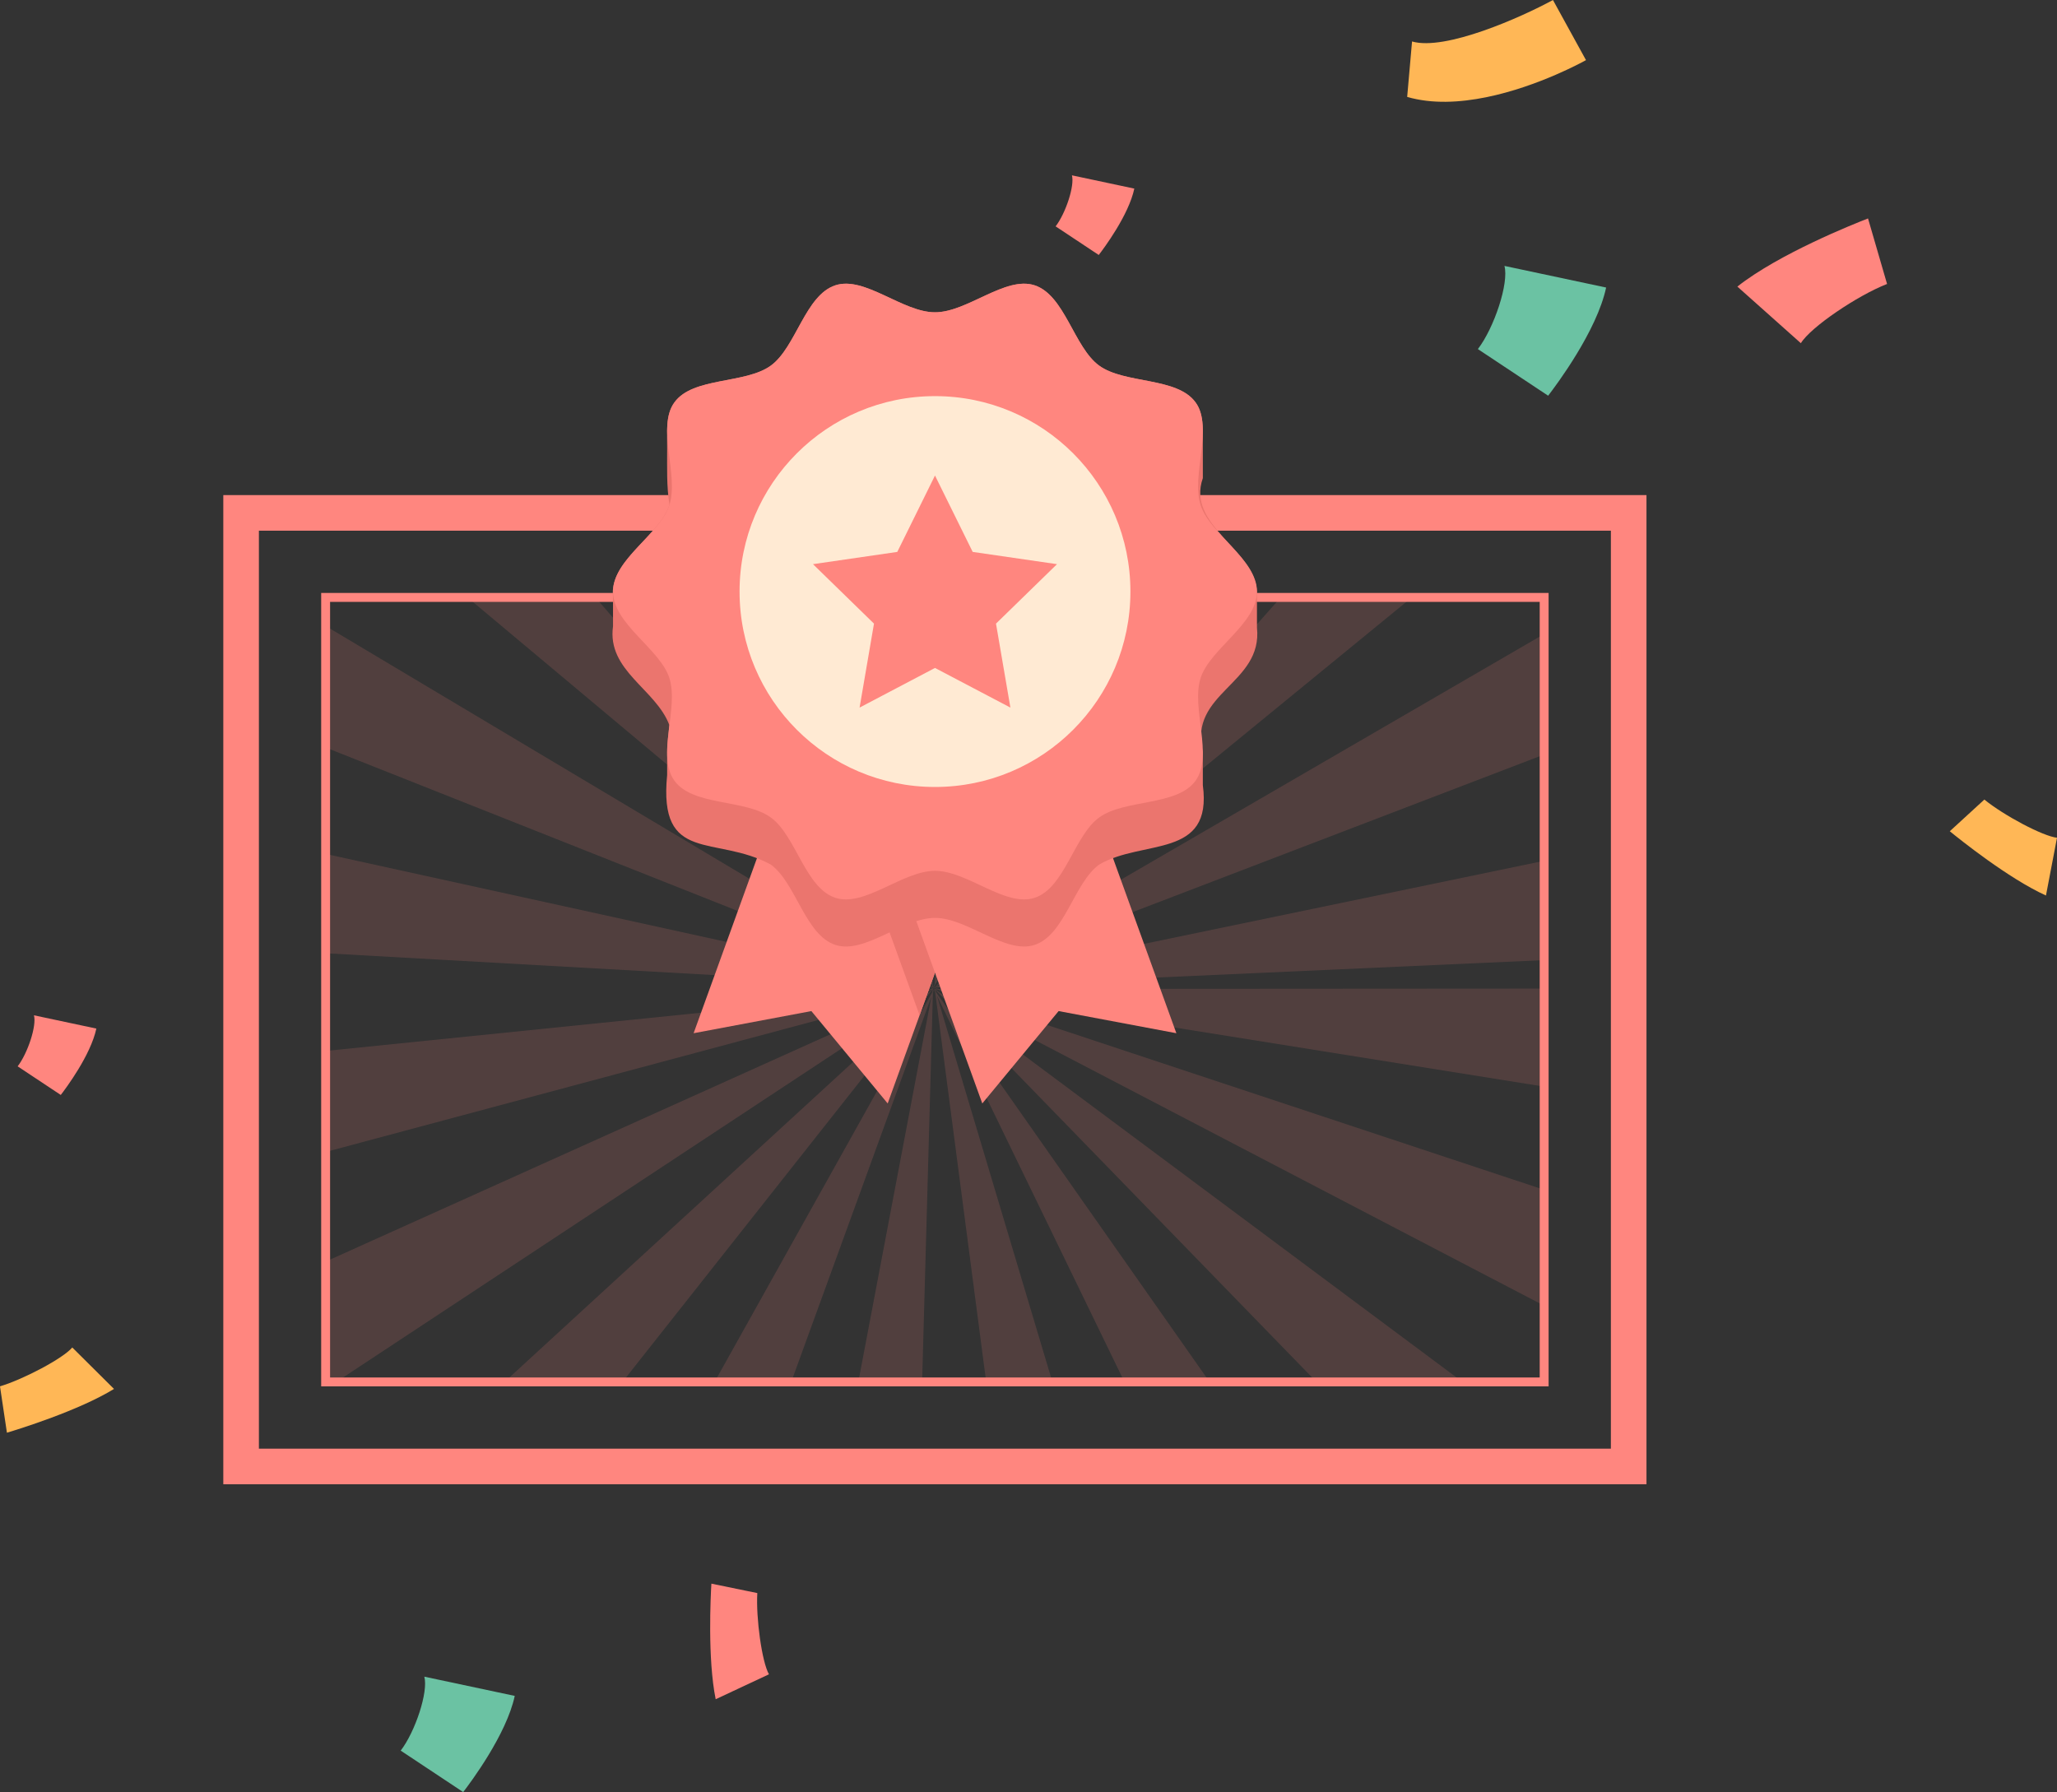   <svg xmlns="http://www.w3.org/2000/svg" viewBox="0 0 812.623 707.988">
   <rect x="0" y="0" width="812.623" height="707.988" fill="#333333" stroke="none"/>
   <g>
    <g>
     <g>
      <path d="M650.447,586.377H88.217V195.595H650.447v390.781Zm-548.17-14.061H636.387V209.656H102.278v362.66Z" style="fill:#ff867f;">
      </path>
      <path d="M611.781,547.711H126.884V234.261h484.897v313.449Zm-481.382-3.516h477.866V237.777H130.4v306.418Z" style="fill:#ff867f;">
      </path>
      <g style="opacity:.15;">
       <path d="M610.023,390.559l-239.27,.157-1.399-.463,.386-.149,240.283-10.797v-39.232l-239.498,49.728,239.498-91.726v-47.597l-240.312,139.493-.128,.026,188.157-153.979h-51.773l-136.58,154.02-.23,.049,.275-1.105,97.327-152.964h-31.749l-65.237,151.602,37.895-151.602h-25.466l-12.989,152.902-.401,.932-.303-.729-11.221-153.105h-25.35l36.095,151.964-63.266-151.964h-31.334l94.886,153.169,.134,.559L235.226,236.019h-50.544l183.816,153.922,.017,.07-1.053-.232L128.641,247.306v48.004l237.376,94.153-237.376-52.101v39.227l238.758,13.422,1.041,.412-.987,.444-238.811,24.333v39.906l237.48-63.639-237.48,106.948v47.539h4.196l234.709-154.867,.661-.179-168.887,155.046h46.59l122.523-155.105,.07-.019-.228,1.198-85.973,153.926h30.271l55.386-152.254-28.871,152.254h25.19l4.268-153.866,.42-1.154,.465,.96,20.166,154.06h26.15l-45.64-152.67,74.107,152.67h33.627l-108.182-154.167-.264-.887,150.68,155.054h57.699l-208.304-155.142,1.228,.196,239.325,124.832v-45.778l-237.519-78.766,237.519,37.994v-38.731Zm-240.585-.44l.026-.002-.083,.047,.058-.045Zm-.124,.004l-.079,.09-.102-.034,.181-.055Zm-.305,.595l-.256-.222,.111,.228-.281,.028,.002-.098,.105-.13,.051,.019-.047-.028,.16-.2-.196,.179-.066-.038,.194-.188-.188,.083-.019-.273,.122,.034-.028,.064,.036-.058,.237,.196-.198-.228,.228,.162-.045-.109,.179-.006-.002,.036-.041-.013,.038,.021-.117,.213,.132-.049-.111,.124-.126-.092,.2,.207-.075,.136Zm.083-.13l.124,.13h-.173l.049-.13Zm-.516-.143l-.032-.019,.04-.026-.008,.045Zm.013,.113l.002-.075,.053,.023-.055,.051Zm-.015-.533l-.002-.021,.032,.028-.03-.006Zm.52,.305l.036-.141,.085,.045-.122,.096Zm.079-.94l-.06,.708-.186,.038-.09-.22,.335-.527Zm-.294,.702l-.134-.03,.06-.09,.075,.12Zm-.1-.16l-.06,.126-.179-.514,.239,.388Zm-.883,.109l.633,.034,.066,.279-.098,.045-.601-.358Zm.057,.776l.555-.365,.062,.026-.616,.339Zm.608,.702l.019-.71,.288-.077,.062,.128-.369,.659Zm.403-.721l-.051-.075,.085,.013-.034,.062Zm.034,.047l.036-.102,.243,.038,.085,.584-.365-.52Zm.345-.126l-.006-.004-.107-.362,.041,.311-.16-.128-.004,.006-.098-.073,.286-.194,.844,.441-.795,.002Z" style="fill:#ff867f;">
       </path>
      </g>
     </g>
     <g>
      <g>
       <polygon points="350.683 435.935 320.534 399.441 274.013 408.189 308.846 311.934 385.516 339.68 350.683 435.935" style="fill:#ff867f;">
       </polygon>
       <polygon points="363.285 401.112 385.516 339.68 377.25 336.688 344.288 348.617 363.285 401.112" style="fill:#eb756e;">
       </polygon>
       <polygon points="388.058 435.935 418.207 399.441 464.728 408.189 429.895 311.934 353.225 339.68 388.058 435.935" style="fill:#ff867f;">
       </polygon>
      </g>
      <path d="M496.564,233.761c-.816-16.708-27.97-26.128-21.377-44.867-.002-4.554-.002-9.108-.002-13.662,.026-5.492,.385-12.02-2.906-16.302-7.33-10.072-27.99-7.164-38.062-14.494-9.973-7.258-13.55-27.845-25.531-31.735-11.56-3.754-26.503,10.677-39.315,10.677s-27.754-14.43-39.314-10.677c-11.981,3.89-15.558,24.477-25.53,31.735-10.072,7.33-30.732,4.421-38.063,14.493-3.694,4.892-2.809,12.332-2.906,18.422,.018,7.479-.265,14.545,.905,22.088-4.026,12.426-23.994,22.189-22.287,36.501,.005,3.828-.003,7.655,.002,11.483-2.458,17.547,16.889,24.772,22.239,38.991-.264,3.627-.907,7.302-.86,10.704,0,3.023,0,6.046,0,9.068-3.489,35.429,19.162,23.479,40.97,35.389,9.972,7.259,13.549,27.846,25.53,31.736,11.56,3.754,26.503-10.677,39.315-10.677s27.754,14.43,39.314,10.677c11.981-3.89,15.558-24.477,25.53-31.735,17.299-10.161,44.904-2.085,40.968-31.386,.002-4.357,.002-8.714,.002-13.072-5.826-23.597,23.752-26.765,21.382-49.167-.005-4.73,.002-9.461-.003-14.191Z" style="fill:#eb756e;">
      </path>
      <path d="M496.566,233.702c0,12.812-18.488,22.544-22.241,34.105-3.89,11.981,5.21,30.696-2.047,40.669-7.33,10.072-27.99,7.163-38.063,14.494-9.973,7.258-13.549,27.844-25.53,31.735-11.56,3.754-26.503-10.677-39.314-10.677s-27.755,14.43-39.315,10.677c-11.981-3.89-15.558-24.477-25.53-31.735-10.072-7.33-30.732-4.422-38.062-14.494-7.258-9.973,1.843-28.687-2.047-40.668-3.754-11.56-22.241-21.293-22.241-34.104s18.488-22.544,22.241-34.105c3.89-11.981-5.21-30.696,2.047-40.669,7.33-10.072,27.99-7.163,38.063-14.494,9.973-7.258,13.549-27.844,25.53-31.735,11.56-3.754,26.503,10.677,39.314,10.677s27.755-14.43,39.315-10.677c11.981,3.89,15.558,24.477,25.53,31.735,10.072,7.33,30.732,4.422,38.062,14.494,7.258,9.973-1.843,28.687,2.047,40.668,3.754,11.56,22.241,21.293,22.241,34.104Z" style="fill:#ff867f;">
      </path>
      <circle cx="369.37" cy="233.702" r="77.206" style="fill:#ffead3;">
      </circle>
      <polygon points="369.37 187.862 384.265 218.041 417.57 222.881 393.47 246.372 399.16 279.543 369.37 263.882 339.581 279.543 345.271 246.372 321.171 222.881 354.476 218.041 369.37 187.862" style="fill:#ff867f;">
      </polygon>
     </g>
     <path d="M745.488,112.184c-11.677,4.541-30.241,17.091-34.054,23.403l-25.084-22.366c16.338-12.918,45.862-24.694,51.615-26.923l7.524,25.887Z" style="fill:#ff867f;">
     </path>
     <path d="M583.837,137.91c6.452-8.387,12.343-26.127,10.495-32.858l40.174,8.544c-3.65,17.162-19.723,38.609-22.908,42.734l-27.761-18.42Z" style="fill:#6bc2a3;">
     </path>
     <path d="M417.025,89.429c3.96-5.146,7.574-16.032,6.44-20.163l24.652,5.243c-2.24,10.531-12.103,23.692-14.057,26.223l-17.035-11.304Z" style="fill:#ff867f;">
     </path>
     <path d="M6.972,421.275c3.96-5.146,7.574-16.032,6.44-20.163l24.652,5.243c-2.24,10.531-12.103,23.692-14.057,26.223l-17.035-11.304Z" style="fill:#ff867f;">
     </path>
     <path d="M783.925,315.879c7.598,6.203,23.108,14.488,28.698,15.086l-4.36,22.821c-14.856-6.738-34.255-22.334-37.993-25.392l13.655-12.515Z" style="fill:#ffb756;">
     </path>
     <path d="M0,547.695c9.391-2.829,24.934-11.053,28.556-15.352l16.479,16.378c-13.895,8.547-37.673,15.905-42.299,17.293l-2.737-18.319Z" style="fill:#ffb756;">
     </path>
     <path d="M299.177,629.369c-.572,9.792,1.808,27.214,4.6,32.093l-21.045,9.845c-3.25-15.986-1.985-40.845-1.699-45.666l18.144,3.727Z" style="fill:#ff867f;">
     </path>
     <path d="M158.298,691.609c5.737-7.457,10.975-23.231,9.331-29.216l35.721,7.597c-3.246,15.26-17.537,34.33-20.369,37.998l-24.684-16.379Z" style="fill:#6bc2a3;">
     </path>
     <path d="M614.527,29.565c-14.507,6.267-39.019,14.425-58.619,8.722l1.924-21.908c13.135,3.822,43.3-9.613,55.665-16.379l13.057,23.756c-1.294,.713-5.714,3.082-12.027,5.809Z" style="fill:#ffb756;">
     </path>
    </g>
   </g>
  </svg>
